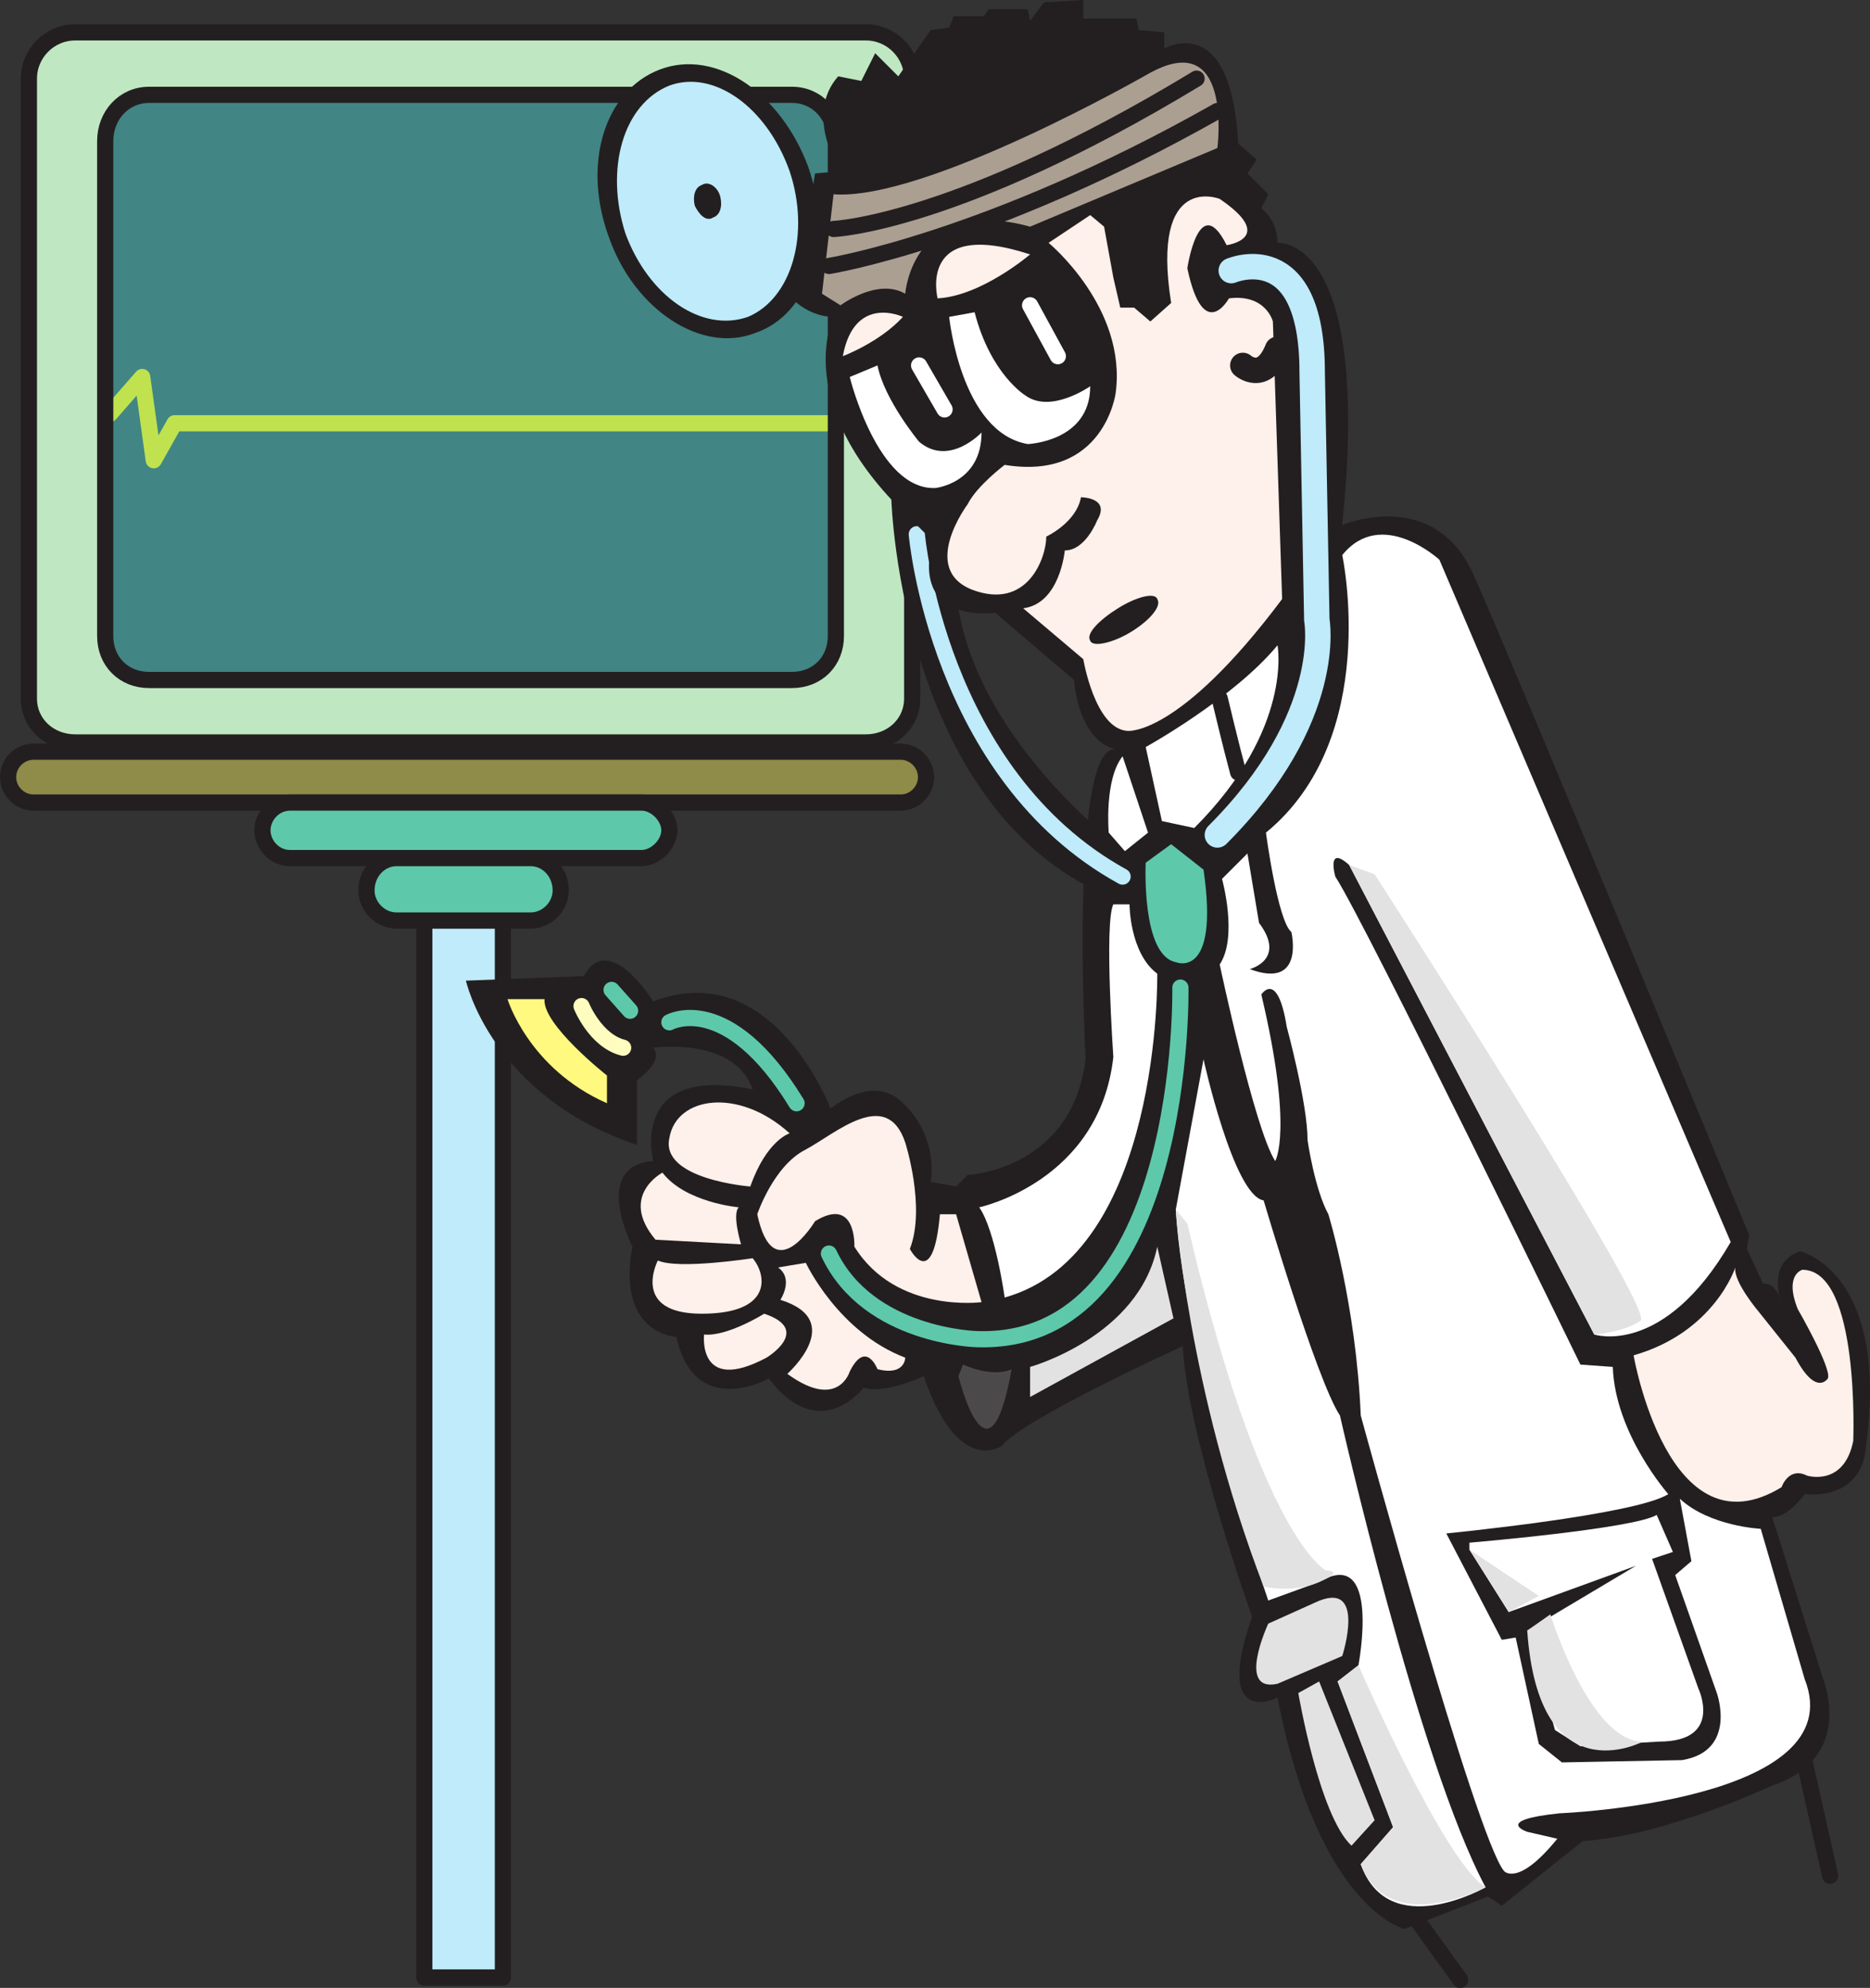 <svg xmlns="http://www.w3.org/2000/svg" width="606.559" height="644.625"><rect width="100%" height="100%" fill="#333333" stroke="none"/><path fill="#bfebfb" fill-rule="evenodd" d="M163.125 641.25V298.5h-25.5v342.75h25.5"/><path fill="none" stroke="#231f20" stroke-linecap="round" stroke-linejoin="round" stroke-miterlimit="10" stroke-width="5.25" d="M163.125 641.25V298.5h-25.5v342.75zm0 0"/><path fill="#231f20" fill-rule="evenodd" d="M211.875 324.75s-14.25-23.25-22.5-8.25l-38.25 1.5s8.25 37.5 55.5 53.25v-21s9-6 5.25-10.5v-15"/><path fill="#231f20" fill-rule="evenodd" d="M435.375 170.25s30-12.75 42.75 16.5c12.75 28.5 89.25 213.75 89.25 213.75l-.75 4.5 5.25 11.25s4.5-.75 6 6.75c0 0-5.25-13.5 6-17.25 0 0 30 6.75 21 66 0 0-1.5 14.25-19.5 12.75 0 0-5.25 7.5-10.5 7.5l16.5 52.5s10.5 25.5-16.5 34.5c0 0-35.25 16.5-61.5 18l-26.25 21-4.5-3-27 10.5s-27.75-6-41.25-75c0 0-21 10.5-8.25-26.25 0 0-21-58.5-22.5-87.75 0 0-52.5 24-58.5 32.25 0 0-14.25 10.5-25.5-22.5 0 0-12.75 6-19.5 3.75 0 0-14.25 18.75-30.75-3 0 0-24 13.5-30-13.5 0 0-19.5-.75-14.25-29.25 0 0-13.5-26.25 6.75-27.75 0 0-8.25-31.5 32.25-23.25 0 0 13.5 6.75 17.25 13.5 0 0 18-21 30.75-9.75s9.75 26.25 9.75 26.25l8.25 1.5 3.75-3.75s33.75-1.5 38.25-37.5c0 0-5.25-99 9-100.5l74.25-72.75"/><path fill="#bfe8c2" fill-rule="evenodd" d="M280.875 240.75c8.25 0 15-6 15-14.25v-201c0-8.25-6.75-15-15-15h-256.5c-8.25 0-15 6.75-15 15v201c0 8.25 6.75 14.25 15 14.25h256.5"/><path fill="none" stroke="#231f20" stroke-linecap="round" stroke-linejoin="round" stroke-miterlimit="10" stroke-width="5.25" d="M280.875 240.75c8.25 0 15-6 15-14.25v-201c0-8.25-6.75-15-15-15h-256.5c-8.25 0-15 6.75-15 15v201c0 8.25 6.75 14.25 15 14.25zm0 0"/><path fill="#231f20" fill-rule="evenodd" d="M289.125 162s3 106.5 77.25 131.25l-1.5-17.25s-46.5-33.75-54-78.75c0 0-9-40.5-21.75-35.25"/><path fill="#418584" fill-rule="evenodd" d="M256.875 220.5c8.25 0 14.25-6 14.25-14.25V45.75c0-8.25-6-15-14.25-15h-208.5c-8.25 0-14.25 6.75-14.25 15v160.5c0 8.25 6 14.25 14.25 14.25h208.5"/><path fill="none" stroke="#bfebfb" stroke-linecap="round" stroke-linejoin="round" stroke-miterlimit="10" stroke-width="5.25" d="M297.375 173.25s6.75 78 66.75 111"/><path fill="none" stroke="#bfe24e" stroke-linecap="round" stroke-linejoin="round" stroke-miterlimit="10" stroke-width="5.25" d="m35.625 134.25 10.5-12 3.75 27 6.75-12h214.5"/><path fill="none" stroke="#231f20" stroke-linecap="round" stroke-linejoin="round" stroke-miterlimit="10" stroke-width="5.25" d="M256.875 220.5c8.25 0 14.25-6 14.25-14.25V45.75c0-8.25-6-15-14.25-15h-208.5c-8.25 0-14.25 6.75-14.25 15v160.5c0 8.25 6 14.25 14.25 14.25zm0 0"/><path fill="#231f20" fill-rule="evenodd" d="M435.375 170.25c9.75-94.5-21-91.5-21-91.5 0-7.5-5.25-11.25-5.25-11.25l2.25-4.5-6.75-6.75 3-4.5-6-5.25c-2.25-43.5-24-30.75-24-30.75V10.5l-8.25-.75-.75-3.75h-17.25V0l-12.75.75-4.5 6-.75-3.75h-12.75l-1.5 2.25h-9.75l-1.5 3.75-6 .75-10.5 15-7.5-7.5-4.5 9-7.5-1.5c-11.25 12.75.75 30.75.75 30.75l-8.25.75-6.75 41.25s5.25 5.25 12.75 5.25c0 0-12.75 25.5 18.75 59.25l13.5 13.5s-9 25.5 20.25 23.25l25.5 21.75s2.25 39 35.25 15c0 0 41.25-27.75 48.75-60.75l3-4.5"/><path fill="#231f20" fill-rule="evenodd" d="M244.875 108c18-6 25.5-30.75 17.25-54-9-24-30-38.25-48-31.5s-25.5 30.75-16.5 54.75c8.25 23.25 30 37.5 47.25 30.75"/><path fill="#bfebfb" fill-rule="evenodd" d="M242.625 102.75c14.25-6 20.25-27 13.5-47.25-7.5-21-24.75-33-39-27.75-15 6-21 27-14.25 48 7.5 20.25 24.75 32.25 39.75 27"/><path fill="#231f20" fill-rule="evenodd" d="M231.375 70.5c2.25-.75 3-3.75 2.25-6.75s-3.75-5.25-6-3.75c-2.25.75-3 3.75-2.25 6.75 1.5 3 3.75 5.25 6 3.75"/><path fill="#ab9f92" fill-rule="evenodd" d="m270.375 63-3.75 32.25 6 3.75s12-9 21-3.75c0 0 2.25-32.25 40.5-21.75l60.75-25.5s5.25-39.75-22.5-24c0 0-72 41.25-102 39"/><path fill="#fef0ea" fill-rule="evenodd" d="M292.875 102.75s-15.75-7.5-19.5 12.75c0 0 12-4.5 19.5-12.75m11.25-6s-6.75-26.25 30-14.25c0 0-15.75 13.5-30 14.25"/><path fill="#fff" fill-rule="evenodd" d="m284.625 118.5-9 3.75s9 36.75 27.75 36c0 0 15-1.5 15-18 0 0-10.5 11.25-20.25 3 0 0-11.25-13.5-13.5-24.75m31.5-17.25-8.25 1.5s3.75 37.5 25.5 41.25c0 0 20.25-.75 20.25-18.75 0 0-12.75 9-21 3 0 0-11.25-6.75-16.5-27"/><path fill="#fef0ea" fill-rule="evenodd" d="m379.875 98.25-6.75 6-5.25-4.5h-4.5l-2.25-9.75-3-16.5-4.5-3.75-13.5 9s25.5 21 21.75 48.75c0 0-3.75 28.5-36 23.25 0 0-9 6.75-12 12.75 0 0-15.75 21 1.5 27.75 18 6.75 24-10.5 24-17.25 0 0 9.75-4.5 11.25-12.75 0 0 9.75 0 5.25 7.5 0 0-3.75 9.75-10.5 9.75 0 0-1.5 17.25-13.5 18.75l19.5 16.5s3.75 22.5 14.25 23.25c0 0 16.5 2.25 50.25-42.75l-3-90s-2.25-9-14.25-7.5c0 0-8.25 15-13.5-9.75 0 0 3.75-25.5 12.75-7.5 0 0 16.5-2.25-2.25-15 0 0-22.5-9-15.75 33.75"/><path fill="#231f20" fill-rule="evenodd" d="M367.125 204.75c6-3.75 9.75-8.25 8.25-10.5-.75-2.25-6.75-.75-12.75 3s-10.5 8.25-9 10.5c.75 2.25 7.5.75 13.5-3"/><path fill="none" stroke="#bfebfb" stroke-linecap="round" stroke-linejoin="round" stroke-miterlimit="10" stroke-width="8.25" d="M399.375 87.75s26.25-11.25 26.25 33l1.5 80.25s6 31.5-32.25 69.75"/><path fill="none" stroke="#fff" stroke-linecap="round" stroke-linejoin="round" stroke-miterlimit="10" stroke-width="5.25" d="m334.125 99 9 16.5m-45 3 8.25 14.25"/><path fill="none" stroke="#231f20" stroke-linecap="round" stroke-linejoin="round" stroke-miterlimit="10" stroke-width="8.25" d="M403.125 118.5s6.75 6 11.25-5.25"/><path fill="#fef0ea" fill-rule="evenodd" d="M256.125 367.5s-7.5 2.25-12.75 17.25c0 0-29.25-2.25-26.25-15.75 2.25-13.5 22.5-16.5 39-1.5m-16.5 24s-17.25-1.5-24.75-11.25c0 0-14.25 7.5-2.25 21.75l27.75 1.5s-3-9.75-.75-12m4.5 16.5s-24 3.75-30.75.75c0 0-9 17.25 14.25 17.25s21-12.75 16.5-18m3.75 18s-12 7.5-19.5 6.75c0 0-2.25 19.5 20.25 7.5 0 0 15-9-.75-14.25m-2.25-32.25s5.25-15.75 15.75-21c9.75-5.25 26.25-20.25 32.25-2.25 0 0 6.75 21 1.5 34.5 0 0 7.5 14.25 9.75-11.25h5.25l8.25 28.5s-27.75 3.75-41.25-18c0 0 .75-16.5-12.75-8.25 0 0-13.5 22.5-18.75-2.25"/><path fill="#fef0ea" fill-rule="evenodd" d="m252.375 411 9-1.5s10.5 22.5 32.25 30.75c0 0 0 6-9 3.75 0 0-3.75-9.75-9 .75 0 0-3.75 12.75-20.25.75 0 0 19.5-17.25-2.25-24 0 0 4.5-6.75-.75-10.5"/><path fill="#4c494a" fill-rule="evenodd" d="M310.875 446.25s9.75 39.75 17.25-2.25c0 0-5.25 3-15.75-1.5l-1.5 3.75"/><path fill="#fff" fill-rule="evenodd" d="M325.875 420.75s-3-21.75-8.25-29.25c0 0 39-8.25 43.5-48.75 0 0-3-43.5 0-49.5h5.25s0 15.75 9 22.5c0 0 1.5 90.75-49.5 105"/><path fill="#e3e2e2" fill-rule="evenodd" d="M334.125 443.25s35.25-9.75 41.25-39l5.25 23.25-46.5 25.5v-9.75"/><path fill="#fff" fill-rule="evenodd" d="m381.375 392.25 9-48.75s9.75 44.25 19.5 45.75c0 0 17.25 58.5 24.75 69.75 0 0 25.5 112.5 47.25 153 0 0-31.5 18-40.5-7.5l10.5-12-18-47.25 6.75-5.25s7.5-39-12.75-27l-16.5 6s-27-78-30-126.75"/><path fill="#e3e2e2" fill-rule="evenodd" d="M411.375 526.5s-10.5 22.5 3 19.5l21-9s8.25-25.5-9-17.25l-15 6.75m9.75 22.5s6.75 39.75 17.25 49.5l7.5-8.25-18-45-6.75 3.75"/><path fill="#fff" fill-rule="evenodd" d="m404.625 276.75-8.25 8.25s5.25 18.75-.75 27.75c0 0 11.25 53.25 18 63.75 0 0 6-9.75-4.5-54 0 0 5.25-8.25 8.25 10.5 0 0 6.75 24.75 6.75 36.75 0 0 2.25 15.75 6.75 24 0 0 9 29.25 10.5 65.25 0 0 37.5 137.25 46.5 147.75 0 0 4.5 5.25 17.25-10.5l-9.75-2.25s-11.25-3.75 10.5-6c0 0 95.25-3.75 79.5-43.5l-14.25-48.75s-16.5-.75-26.25-9.75l3.75 20.25-5.25 4.5 13.5 38.25s6.75 18.75-11.25 21.75l-39 .75-7.5-6-7.5-34.5-4.5.75-18-34.5s61.5-6 72-12.75c0 0-17.25-19.5-18-41.25l-10.5-.75s-69.75-143.25-79.5-158.25c0 0-3-10.5 4.5-3.75l79.5 152.25s22.5 7.5 44.25-30l-94.5-221.25s-18.75-17.25-31.5-1.5c0 0 12.75 59.25-24.75 90 0 0 3.75 28.5 8.25 32.25 0 0 4.5 18.75-13.5 12 0 0 12-3 3-15l-3.75-22.5m9.75-67.5s5.25 27-27 59.25l-10.5-2.25-5.25-24s28.5-15.75 42.75-33m-42 60.75-7.5 6-5.25-6s-1.5-17.25 4.5-24.75l8.25 24.75"/><path fill="none" stroke="#231f20" stroke-linecap="round" stroke-linejoin="round" stroke-miterlimit="10" stroke-width="5.25" d="M395.625 226.5s3.75 15.75 6 24"/><path fill="#5ec8ab" fill-rule="evenodd" d="m379.875 273.75-8.25 6s-1.5 30 9.75 32.25c0 0 14.25 6 9-30l-10.5-8.25"/><path fill="none" stroke="#5ec8ab" stroke-linecap="round" stroke-linejoin="round" stroke-miterlimit="10" stroke-width="5.25" d="M382.875 320.25s2.25 116.25-66 114c0 0-35.25-.75-48-27.75"/><path fill="#fef0ea" fill-rule="evenodd" d="M570.375 425.25s-8.25-9.75-7.5-14.25c0 0-6.75 21-33 28.5 0 0 11.25 65.25 48 42.75 0 0 2.25-6.75 8.25-3.75 0 0 12 3.75 15-11.25 0 0 2.25-55.5-16.5-55.5 0 0-6 1.5-1.5 12.75 0 0 11.25 19.5 9.75 22.5 0 0-3.75 6-10.5-6.75l-12-15"/><path fill="#fff" fill-rule="evenodd" d="m476.625 502.5 12.75 20.25 41.25-15-35.25 21 9 32.25 8.25 5.25 25.5-1.5c21 0 12.75-17.25 12.75-17.25l-15-42 6.75-2.25-5.25-12c-7.5 4.5-60.75 9-60.75 9v2.25"/><path fill="#231f20" fill-rule="evenodd" d="M269.625 360s-18.75-50.25-57.75-35.25c0 0-5.25 8.25 0 15 0 0 26.25-3.75 32.25 13.5l17.25 13.5 8.25-6.75"/><path fill="none" stroke="#5ec8ab" stroke-linecap="round" stroke-linejoin="round" stroke-miterlimit="10" stroke-width="5.25" d="M217.125 331.5s18.75-10.5 41.25 26.25"/><path fill="#fff97f" fill-rule="evenodd" d="M176.625 324h-12s6.75 22.5 32.25 33.75v-9s-21-16.5-20.25-24.75"/><path fill="none" stroke="#fffcbf" stroke-linecap="round" stroke-linejoin="round" stroke-miterlimit="10" stroke-width="5.25" d="M188.625 326.25s4.5 11.25 13.5 13.5"/><path fill="none" stroke="#5ec8ab" stroke-linecap="round" stroke-linejoin="round" stroke-miterlimit="10" stroke-width="5.25" d="m198.375 321 6 6.75"/><path fill="#8f8b48" fill-rule="evenodd" d="M292.125 260.25c4.5 0 8.25-3.75 8.25-8.25s-3.75-8.25-8.25-8.25H10.875c-4.5 0-8.25 3.75-8.25 8.25s3.75 8.25 8.25 8.25h281.25"/><path fill="none" stroke="#231f20" stroke-linecap="round" stroke-linejoin="round" stroke-miterlimit="10" stroke-width="5.25" d="M292.125 260.25c4.5 0 8.25-3.75 8.25-8.25s-3.75-8.25-8.25-8.25H10.875c-4.5 0-8.25 3.75-8.25 8.25s3.75 8.25 8.25 8.25zm0 0"/><path fill="#5ec8ab" fill-rule="evenodd" d="M208.125 278.25c4.5 0 9-4.5 9-9s-4.5-9-9-9h-114c-5.25 0-9 4.5-9 9s3.75 9 9 9h114"/><path fill="none" stroke="#231f20" stroke-linecap="round" stroke-linejoin="round" stroke-miterlimit="10" stroke-width="5.25" d="M208.125 278.25c4.5 0 9-4.5 9-9s-4.5-9-9-9h-114c-5.25 0-9 4.5-9 9s3.75 9 9 9zm0 0"/><path fill="#5ec8ab" fill-rule="evenodd" d="M172.125 298.5c5.25 0 9.75-4.5 9.75-9.75 0-6-4.5-10.5-9.75-10.5h-43.5c-5.25 0-9.75 4.5-9.75 10.5 0 5.25 4.5 9.75 9.75 9.75h43.5"/><path fill="none" stroke="#231f20" stroke-linecap="round" stroke-linejoin="round" stroke-miterlimit="10" stroke-width="5.25" d="M172.125 298.5c5.25 0 9.75-4.5 9.75-9.75 0-6-4.5-10.5-9.75-10.5h-43.5c-5.25 0-9.75 4.5-9.75 10.5 0 5.25 4.5 9.75 9.75 9.75zm98.25-224.25s39.75-1.5 117.75-48.75m-119.25 60.75s51.75-8.25 126-50.25m190.5 535.5 8.25 36.75m-133.5 15 13.5 18.75"/><path fill="#e3e2e2" fill-rule="evenodd" d="M381.375 392.25s3.75 57.75 28.5 122.25c0 0 9.75 2.25 18-1.5 9-3.75 2.25-3.75 2.25-3.75s-21-9.75-45-112.5l-3.75-4.5M440.625 540s27.75 63.75 41.25 72c0 0-31.5 16.5-40.5-7.5l10.5-12-18-47.25 6.75-5.25m-3-259.5 79.5 152.25s9.75-.75 15-4.5c5.25-3-86.25-144.75-86.25-144.75l-8.25-3m39 222 12.75 20.25 9.75-5.25zm18.75 26.25 7.5-5.25s12.75 41.25 30 41.25c0 0-33.75 18-37.5-36"/></svg>
